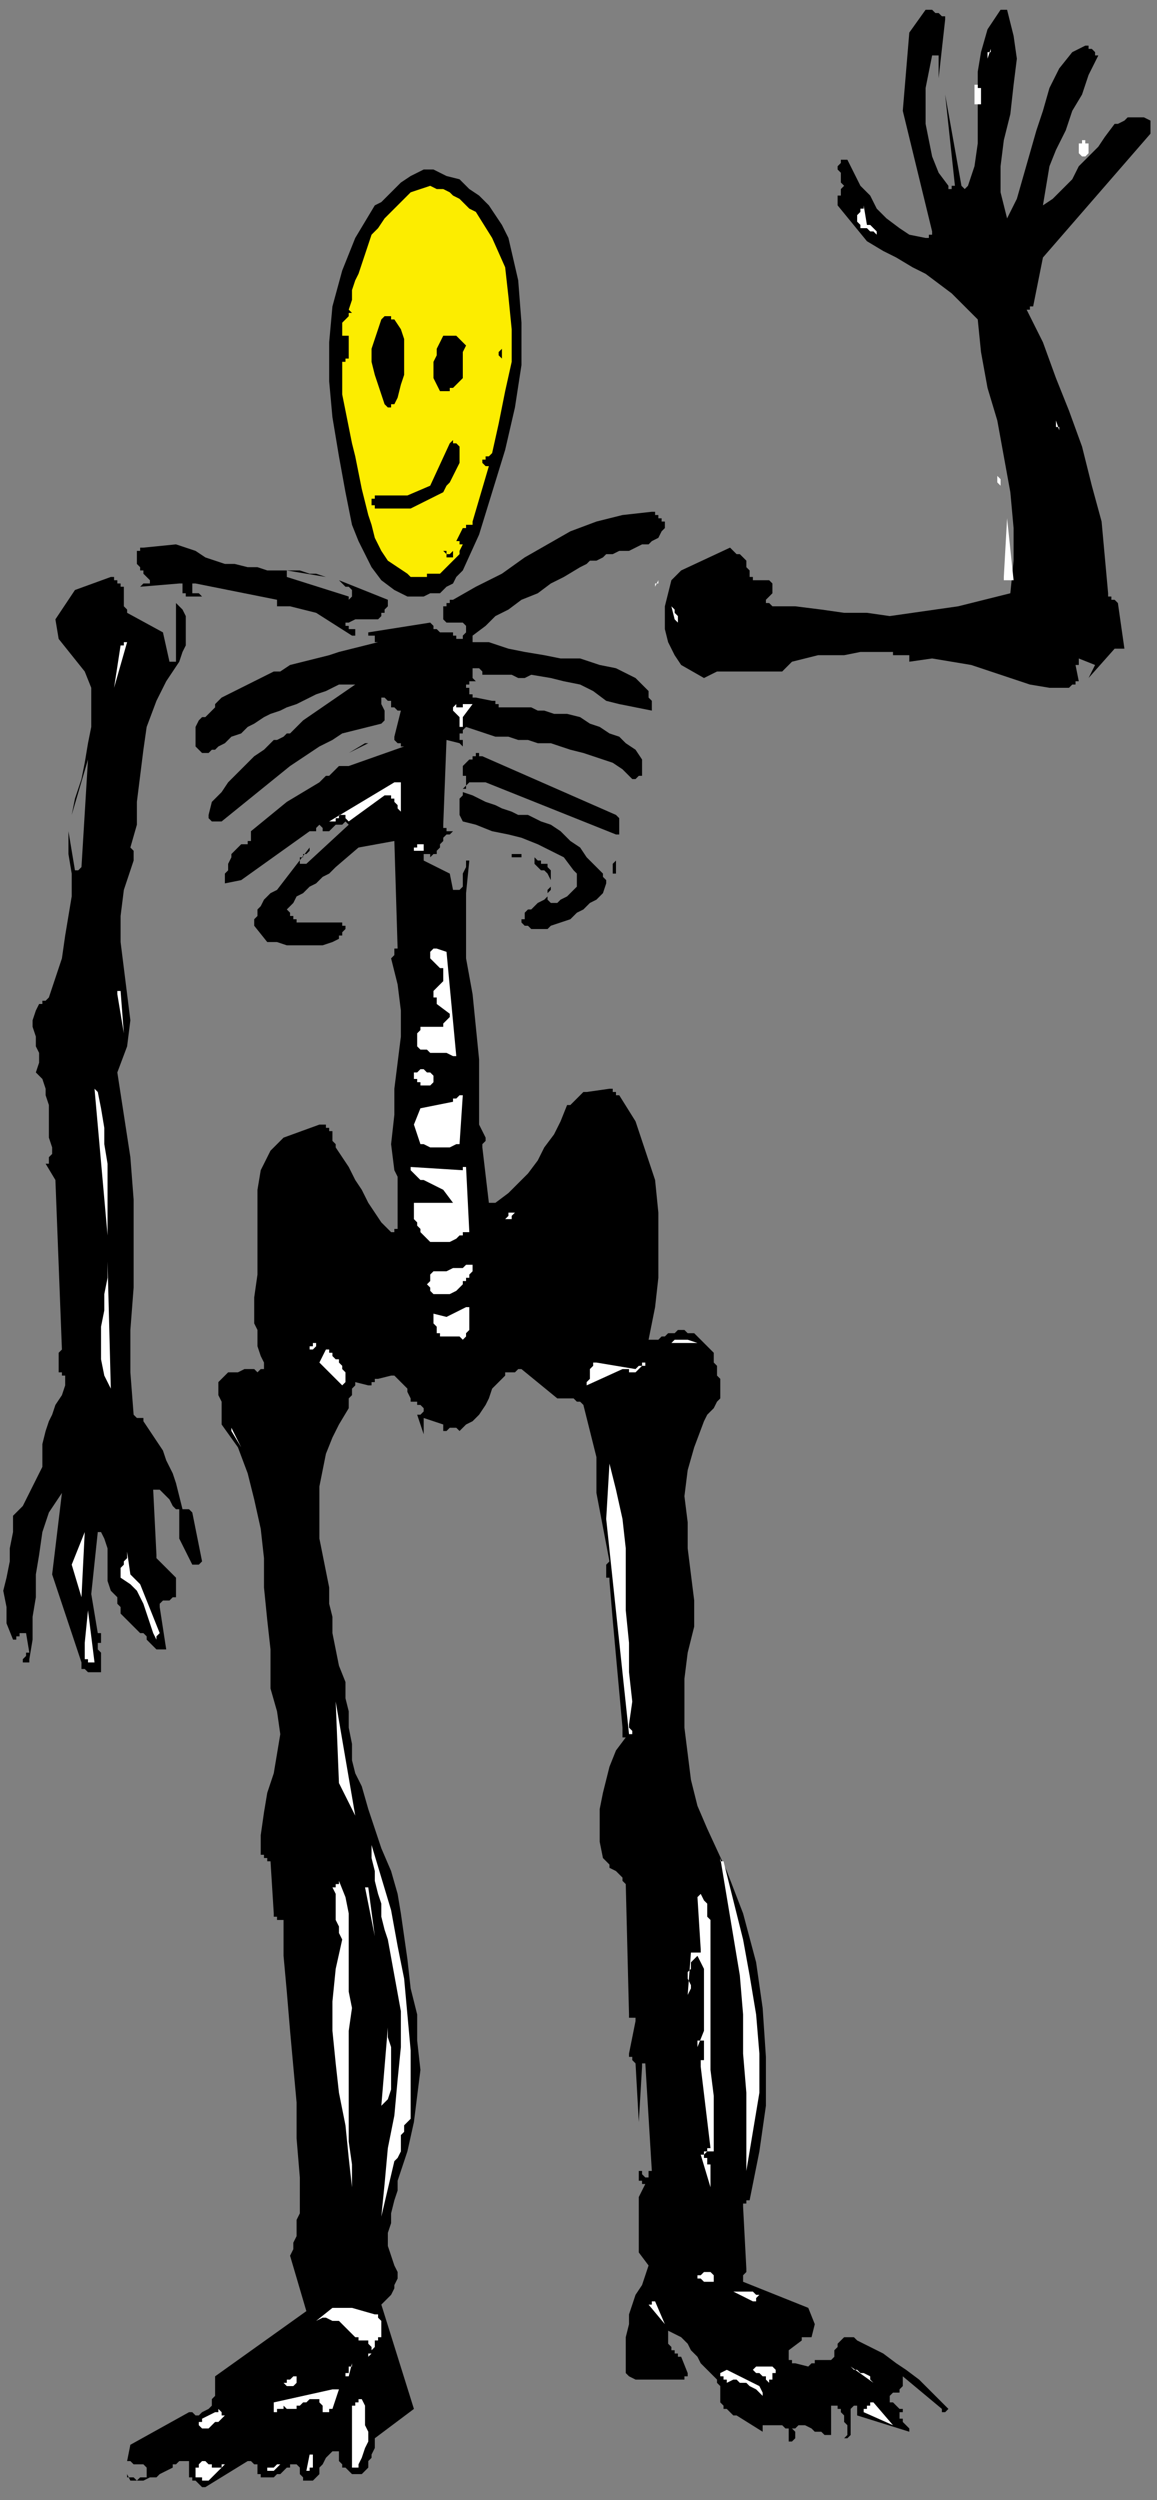 <?xml version="1.0" encoding="UTF-8" standalone="no"?>
<svg
   xmlns:dc="http://purl.org/dc/elements/1.1/"
   xmlns:cc="http://creativecommons.org/ns#"
   xmlns:rdf="http://www.w3.org/1999/02/22-rdf-syntax-ns#"
   xmlns:svg="http://www.w3.org/2000/svg"
   xmlns="http://www.w3.org/2000/svg"
   xmlns:sodipodi="http://sodipodi.sourceforge.net/DTD/sodipodi-0.dtd"
   xmlns:inkscape="http://www.inkscape.org/namespaces/inkscape"
   version="1.0"
   width="93.927mm"
   height="202.935mm"
   id="svg169"
   sodipodi:docname="HALLW082.WMF">
  <rect width="100%" height="100%" fill="#808080" stroke="none"/>
  <sodipodi:namedview
     pagecolor="#ffffff"
     bordercolor="#666666"
     borderopacity="1"
     objecttolerance="10"
     gridtolerance="10"
     guidetolerance="10"
     inkscape:pageopacity="0"
     inkscape:pageshadow="2"
     inkscape:window-width="640"
     inkscape:window-height="480"
     id="namedview171" />
  <defs
     id="defs3">
    <pattern
       id="WMFhbasepattern"
       patternUnits="userSpaceOnUse"
       width="6"
       height="6"
       x="0"
       y="0" />
  </defs>
  <path
     style="fill:none;stroke:none;"
     d="  M 0,0   L 354,0   L 354,766   L 0,766   z "
     id="path5" />
  <path
     style="fill:#000000;fill-rule:evenodd;fill-opacity:1;stroke:none;"
     d="  M 308,3   L 308,3   L 308,3   L 307,3   L 307,3   L 307,3   L 307,3   L 307,3   L 307,3   L 303,9   L 301,16   L 300,22   L 300,29   L 300,36   L 300,44   L 299,51   L 297,57   L 297,57   L 296,58   L 296,58   L 296,58   L 296,58   L 296,58   L 296,58   L 295,57   L 290,29   L 293,57   L 292,57   L 292,58   L 292,58   L 292,58   L 292,58   L 292,58   L 291,58   L 291,57   L 288,53   L 286,48   L 285,43   L 284,38   L 284,33   L 284,27   L 285,22   L 286,17   L 286,17   L 286,17   L 287,17   L 287,17   L 287,17   L 287,17   L 288,17   L 288,17   L 288,24   L 290,6   L 290,5   L 289,5   L 288,4   L 288,4   L 287,4   L 286,3   L 285,3   L 284,3   L 279,10   L 277,34   L 286,71   L 286,71   L 286,72   L 285,72   L 285,72   L 285,73   L 285,73   L 284,73   L 284,73   L 279,72   L 276,70   L 272,67   L 269,64   L 267,60   L 264,57   L 262,53   L 260,49   L 259,49   L 259,49   L 259,49   L 259,49   L 259,49   L 258,49   L 258,49   L 258,49   L 258,50   L 257,51   L 257,52   L 258,53   L 258,54   L 258,55   L 258,56   L 259,57   L 258,58   L 258,58   L 258,59   L 258,59   L 258,59   L 258,60   L 257,60   L 257,61   L 257,61   L 257,61   L 257,61   L 257,62   L 257,62   L 257,62   L 257,63   L 257,63   L 266,74   L 271,77   L 275,79   L 280,82   L 284,84   L 288,87   L 292,90   L 296,94   L 300,98   L 301,108   L 303,119   L 306,129   L 308,140   L 310,151   L 311,162   L 311,172   L 310,182   L 294,186   L 287,187   L 280,188   L 273,189   L 266,188   L 259,188   L 252,187   L 244,186   L 237,186   L 236,185   L 235,185   L 235,184   L 236,183   L 236,183   L 237,182   L 237,181   L 237,180   L 237,180   L 237,179   L 237,179   L 237,179   L 236,178   L 236,178   L 236,178   L 235,178   L 235,178   L 234,178   L 234,178   L 234,178   L 233,178   L 233,178   L 232,178   L 232,178   L 231,178   L 231,177   L 230,177   L 230,176   L 230,175   L 229,174   L 229,173   L 229,172   L 228,171   L 228,171   L 227,170   L 227,170   L 226,170   L 225,169   L 225,169   L 224,168   L 209,175   L 206,178   L 205,182   L 204,186   L 204,189   L 204,193   L 205,197   L 207,201   L 209,204   L 216,208   L 220,206   L 221,206   L 221,206   L 221,206   L 222,206   L 222,206   L 223,206   L 223,206   L 224,206   L 240,206   L 243,203   L 247,202   L 251,201   L 255,201   L 259,201   L 264,200   L 268,200   L 272,200   L 273,200   L 274,200   L 274,201   L 275,201   L 276,201   L 276,201   L 277,201   L 277,201   L 278,201   L 278,201   L 279,201   L 279,201   L 279,202   L 279,202   L 279,202   L 279,203   L 286,202   L 292,203   L 298,204   L 304,206   L 310,208   L 316,210   L 322,211   L 328,211   L 329,210   L 329,210   L 329,210   L 330,210   L 330,209   L 331,209   L 331,209   L 331,209   L 330,204   L 330,204   L 330,204   L 331,204   L 331,203   L 331,203   L 331,203   L 331,203   L 331,202   L 336,204   L 334,208   L 342,199   L 342,199   L 343,199   L 343,199   L 343,199   L 344,199   L 344,199   L 345,199   L 345,199   L 343,185   L 343,185   L 342,184   L 342,184   L 342,184   L 341,184   L 341,183   L 340,183   L 340,182   L 339,171   L 338,160   L 335,149   L 332,137   L 328,126   L 324,116   L 320,105   L 315,95   L 315,95   L 315,95   L 315,95   L 316,95   L 316,94   L 316,94   L 317,94   L 317,94   L 320,79   L 353,41   L 353,37   L 351,36   L 350,36   L 349,36   L 347,36   L 346,36   L 345,37   L 343,38   L 342,38   L 339,42   L 337,45   L 334,48   L 331,51   L 329,55   L 326,58   L 323,61   L 320,63   L 321,57   L 322,51   L 324,46   L 327,40   L 329,34   L 332,29   L 334,23   L 337,17   L 336,17   L 336,16   L 336,16   L 335,15   L 335,15   L 334,15   L 334,14   L 333,14   L 329,16   L 325,21   L 322,27   L 320,34   L 318,40   L 316,47   L 314,54   L 312,61   L 309,67   L 307,59   L 307,51   L 308,43   L 310,35   L 311,26   L 312,18   L 311,11   L 309,3   L 308,3   L 308,3   L 308,3   L 308,3  z "
     id="path7" />
  <path
     style="fill:#ffffff;fill-rule:evenodd;fill-opacity:1;stroke:none;"
     d="  M 304,15   L 304,15   L 304,16   L 304,16   L 303,16   L 303,17   L 303,17   L 303,18   L 303,18   L 304,15  z "
     id="path9" />
  <path
     style="fill:#ffffff;fill-rule:evenodd;fill-opacity:1;stroke:none;"
     d="  M 300,26   L 299,26   L 299,27   L 299,27   L 299,27   L 299,31   L 299,32   L 299,32   L 299,32   L 300,32   L 300,32   L 300,32   L 300,32   L 301,32   L 301,27   L 301,27   L 301,27   L 300,27   L 300,27   L 300,26   L 300,26   L 300,26   L 300,26  z "
     id="path11" />
  <path
     style="fill:#ffffff;fill-rule:evenodd;fill-opacity:1;stroke:none;"
     d="  M 332,43   L 332,44   L 332,44   L 331,44   L 331,44   L 331,45   L 331,45   L 331,45   L 331,46   L 331,46   L 331,46   L 331,47   L 331,47   L 331,47   L 331,47   L 332,48   L 332,48   L 332,48   L 333,48   L 333,48   L 333,48   L 334,47   L 334,47   L 334,46   L 334,46   L 334,46   L 334,45   L 334,45   L 334,44   L 334,44   L 333,44   L 333,43   L 333,43   L 333,43   L 333,43   L 333,43   L 332,43   L 332,43   L 332,43   L 332,43   L 332,43  z "
     id="path13" />
  <path
     style="fill:#000000;fill-rule:evenodd;fill-opacity:1;stroke:none;"
     d="  M 133,52   L 130,52   L 128,53   L 126,54   L 123,56   L 121,58   L 119,60   L 117,62   L 115,63   L 109,73   L 105,83   L 102,94   L 101,105   L 101,117   L 102,128   L 104,140   L 106,151   L 107,156   L 108,161   L 110,166   L 112,170   L 114,174   L 117,178   L 121,181   L 125,183   L 127,183   L 130,183   L 132,182   L 135,182   L 137,180   L 139,179   L 140,177   L 142,175   L 147,164   L 151,151   L 155,138   L 158,125   L 160,112   L 160,99   L 159,86   L 156,73   L 154,69   L 152,66   L 150,63   L 147,60   L 144,58   L 141,55   L 137,54   L 133,52  z "
     id="path15" />
  <path
     style="fill:#fced00;fill-rule:evenodd;fill-opacity:1;stroke:none;"
     d="  M 132,57   L 129,58   L 126,59   L 124,61   L 122,63   L 120,65   L 118,67   L 116,70   L 114,72   L 113,75   L 112,78   L 111,81   L 110,84   L 109,86   L 108,89   L 108,92   L 107,95   L 107,95   L 108,96   L 107,96   L 107,97   L 106,98   L 106,98   L 105,99   L 105,100   L 105,107   L 105,107   L 105,107   L 105,106   L 105,106   L 105,106   L 105,105   L 105,105   L 105,104   L 105,104   L 105,103   L 105,103   L 105,103   L 105,103   L 106,103   L 106,103   L 107,103   L 107,109   L 107,109   L 107,110   L 106,110   L 106,110   L 106,111   L 105,111   L 105,112   L 105,112   L 105,117   L 105,121   L 106,126   L 107,131   L 108,136   L 109,140   L 110,145   L 111,150   L 112,154   L 113,158   L 114,161   L 115,165   L 117,169   L 119,172   L 122,174   L 125,176   L 126,177   L 127,177   L 127,177   L 128,177   L 128,177   L 129,177   L 129,177   L 130,177   L 130,177   L 130,177   L 130,177   L 131,177   L 131,176   L 131,176   L 131,176   L 132,176   L 132,176   L 133,176   L 133,176   L 133,176   L 134,176   L 134,176   L 135,176   L 135,176   L 136,175   L 137,174   L 138,173   L 139,172   L 140,171   L 141,170   L 141,169   L 142,167   L 142,167   L 141,167   L 141,167   L 141,167   L 141,167   L 141,167   L 141,166   L 140,166   L 142,162   L 143,162   L 143,162   L 143,161   L 144,161   L 144,161   L 144,161   L 145,161   L 145,160   L 150,143   L 150,143   L 150,143   L 150,143   L 149,143   L 149,143   L 149,143   L 149,143   L 149,143   L 148,142   L 148,142   L 148,141   L 149,141   L 149,140   L 150,140   L 150,140   L 151,139   L 153,130   L 155,120   L 157,111   L 157,101   L 156,91   L 155,82   L 151,73   L 146,65   L 144,64   L 143,63   L 141,61   L 139,60   L 138,59   L 136,58   L 134,58   L 132,57  z "
     id="path17" />
  <path
     style="fill:#ffffff;fill-rule:evenodd;fill-opacity:1;stroke:none;"
     d="  M 264,64   L 264,65   L 264,65   L 264,65   L 263,66   L 263,66   L 263,66   L 263,67   L 263,67   L 263,68   L 264,69   L 264,70   L 265,70   L 266,70   L 267,71   L 268,71   L 269,72   L 269,71   L 269,71   L 268,70   L 268,70   L 268,70   L 267,69   L 267,69   L 266,69   L 265,63   L 265,64   L 264,64   L 264,64   L 264,64  z "
     id="path19" />
  <path
     style="fill:#000000;fill-rule:evenodd;fill-opacity:1;stroke:none;"
     d="  M 119,97   L 119,97   L 119,97   L 119,97   L 118,97   L 118,97   L 118,97   L 117,98   L 117,98   L 116,101   L 115,104   L 114,107   L 114,111   L 115,115   L 116,118   L 117,121   L 118,124   L 118,124   L 119,125   L 119,125   L 119,125   L 120,125   L 120,125   L 120,124   L 121,124   L 122,122   L 123,118   L 124,115   L 124,111   L 124,108   L 124,104   L 123,101   L 121,98   L 121,98   L 120,98   L 120,98   L 120,97   L 120,97   L 119,97  z "
     id="path21" />
  <path
     style="fill:#ffffff;fill-rule:evenodd;fill-opacity:1;stroke:none;"
     d="  M 309,104   L 323,165   L 309,104  z "
     id="path23" />
  <path
     style="fill:#000000;fill-rule:evenodd;fill-opacity:1;stroke:none;"
     d="  M 139,103   L 139,103   L 138,103   L 138,103   L 138,103   L 138,103   L 137,103   L 137,103   L 136,103   L 135,105   L 134,107   L 134,109   L 133,111   L 133,114   L 133,116   L 134,118   L 135,120   L 136,120   L 136,120   L 137,120   L 137,120   L 137,120   L 138,120   L 138,119   L 139,119   L 140,118   L 141,117   L 142,116   L 142,114   L 142,112   L 142,110   L 142,108   L 143,106   L 140,103   L 139,103   L 139,103   L 139,103   L 139,103  z "
     id="path25" />
  <path
     style="fill:#000000;fill-rule:evenodd;fill-opacity:1;stroke:none;"
     d="  M 154,107   L 153,108   L 153,108   L 153,109   L 153,109   L 153,109   L 154,110   L 154,110   L 154,111   L 154,107  z "
     id="path27" />
  <path
     style="fill:#ffffff;fill-rule:evenodd;fill-opacity:1;stroke:none;"
     d="  M 324,129   L 324,130   L 324,130   L 324,130   L 324,131   L 325,131   L 325,131   L 325,132   L 325,132   L 324,129  z "
     id="path29" />
  <path
     style="fill:#000000;fill-rule:evenodd;fill-opacity:1;stroke:none;"
     d="  M 138,136   L 132,149   L 125,152   L 116,152   L 116,152   L 116,152   L 115,152   L 115,152   L 115,153   L 115,153   L 115,153   L 114,153   L 114,154   L 114,154   L 114,154   L 114,154   L 114,155   L 115,155   L 115,155   L 115,156   L 117,156   L 119,156   L 121,156   L 123,156   L 126,156   L 128,155   L 130,154   L 132,153   L 134,152   L 136,151   L 137,149   L 138,148   L 139,146   L 140,144   L 141,142   L 141,140   L 141,139   L 141,139   L 141,138   L 141,138   L 141,138   L 141,138   L 141,137   L 141,137   L 141,137   L 141,137   L 140,136   L 140,136   L 139,136   L 139,135   L 138,136   L 138,136  z "
     id="path31" />
  <path
     style="fill:#ffffff;fill-rule:evenodd;fill-opacity:1;stroke:none;"
     d="  M 306,144   L 306,148   L 307,149   L 307,149   L 307,148   L 307,147   L 306,146   L 306,145   L 306,144   L 306,144  z "
     id="path33" />
  <path
     style="fill:#000000;fill-rule:evenodd;fill-opacity:1;stroke:none;"
     d="  M 200,157   L 191,158   L 183,160   L 175,163   L 168,167   L 161,171   L 154,176   L 146,180   L 139,184   L 138,184   L 138,185   L 137,185   L 137,185   L 137,186   L 136,186   L 136,187   L 136,188   L 136,188   L 136,188   L 136,189   L 136,189   L 136,189   L 136,189   L 136,190   L 136,190   L 137,191   L 137,191   L 138,191   L 139,191   L 140,191   L 140,191   L 141,191   L 142,191   L 143,192   L 143,192   L 143,193   L 143,194   L 143,194   L 142,195   L 142,196   L 141,196   L 141,196   L 140,196   L 140,196   L 140,195   L 140,195   L 139,195   L 139,194   L 139,194   L 138,194   L 138,194   L 138,194   L 137,194   L 137,194   L 136,194   L 136,194   L 135,194   L 135,194   L 134,193   L 134,193   L 133,193   L 133,192   L 133,192   L 132,191   L 132,191   L 113,194   L 113,194   L 113,194   L 113,195   L 113,195   L 113,195   L 114,195   L 114,195   L 115,195   L 115,195   L 115,195   L 115,195   L 115,196   L 115,196   L 115,196   L 115,197   L 116,197   L 112,198   L 108,199   L 104,200   L 101,201   L 97,202   L 93,203   L 89,204   L 86,206   L 84,206   L 82,207   L 80,208   L 78,209   L 76,210   L 74,211   L 72,212   L 70,213   L 68,214   L 67,215   L 66,216   L 66,217   L 65,218   L 64,219   L 63,220   L 62,220   L 61,221   L 60,223   L 60,224   L 60,226   L 60,227   L 60,229   L 61,230   L 62,231   L 63,231   L 64,231   L 65,230   L 66,230   L 67,229   L 69,228   L 70,227   L 71,226   L 74,225   L 76,223   L 78,222   L 81,220   L 83,219   L 86,218   L 88,217   L 91,216   L 93,215   L 95,214   L 97,213   L 100,212   L 102,211   L 104,210   L 106,210   L 109,210   L 93,221   L 92,222   L 91,223   L 90,224   L 89,225   L 88,225   L 87,226   L 85,227   L 84,227   L 81,230   L 78,232   L 75,235   L 73,237   L 70,240   L 68,243   L 65,246   L 64,250   L 64,250   L 64,251   L 64,251   L 65,252   L 65,252   L 66,252   L 67,252   L 68,252   L 89,235   L 92,233   L 95,231   L 98,229   L 102,227   L 105,225   L 109,224   L 113,223   L 117,222   L 118,221   L 118,221   L 118,220   L 118,219   L 118,218   L 117,216   L 117,215   L 117,214   L 118,214   L 119,215   L 120,215   L 120,216   L 120,217   L 121,217   L 122,218   L 123,218   L 121,226   L 121,226   L 121,227   L 121,227   L 121,227   L 122,228   L 123,228   L 123,229   L 124,229   L 107,235   L 107,235   L 106,235   L 106,235   L 106,235   L 106,235   L 106,235   L 105,235   L 105,235   L 104,235   L 103,236   L 103,236   L 102,237   L 101,238   L 100,238   L 99,239   L 98,240   L 88,246   L 77,255   L 77,256   L 77,256   L 77,257   L 77,257   L 77,258   L 76,258   L 76,258   L 76,259   L 75,259   L 75,259   L 75,259   L 74,259   L 74,259   L 74,259   L 73,260   L 73,260   L 72,261   L 71,262   L 71,263   L 70,265   L 70,267   L 69,268   L 69,270   L 69,271   L 74,270   L 95,255   L 96,255   L 96,255   L 97,255   L 97,256   L 97,256   L 98,257   L 98,257   L 97,258   L 98,257   L 98,257   L 97,256   L 97,256   L 97,255   L 97,255   L 97,254   L 97,254   L 98,253   L 98,253   L 99,254   L 99,254   L 99,254   L 99,254   L 99,255   L 100,255   L 100,255   L 101,255   L 102,254   L 102,254   L 103,253   L 104,253   L 105,253   L 106,252   L 106,252   L 106,252   L 106,252   L 106,252   L 107,253   L 107,253   L 107,253   L 107,253   L 94,265   L 94,265   L 93,265   L 93,265   L 93,265   L 92,265   L 92,265   L 92,265   L 92,264   L 92,264   L 92,263   L 93,263   L 93,262   L 94,262   L 94,262   L 95,261   L 95,260   L 85,273   L 83,274   L 82,275   L 81,276   L 80,278   L 79,279   L 79,281   L 78,282   L 78,284   L 82,289   L 85,289   L 88,290   L 91,290   L 93,290   L 96,290   L 99,290   L 102,289   L 104,288   L 104,287   L 104,287   L 105,287   L 105,286   L 105,286   L 105,286   L 105,286   L 106,285   L 106,285   L 106,285   L 106,285   L 106,284   L 105,284   L 105,284   L 105,283   L 105,283   L 93,283   L 92,283   L 91,283   L 91,282   L 90,282   L 90,281   L 89,281   L 89,280   L 88,279   L 90,277   L 91,275   L 93,274   L 95,272   L 97,271   L 99,269   L 101,268   L 103,266   L 110,260   L 121,258   L 122,291   L 121,291   L 121,292   L 121,292   L 121,292   L 121,293   L 121,293   L 120,294   L 120,294   L 122,302   L 123,310   L 123,318   L 122,326   L 121,334   L 121,342   L 120,351   L 121,359   L 122,361   L 122,364   L 122,366   L 122,368   L 122,370   L 122,373   L 122,375   L 122,377   L 122,377   L 121,377   L 121,378   L 121,378   L 121,378   L 121,378   L 121,378   L 120,378   L 117,375   L 115,372   L 113,369   L 111,365   L 109,362   L 107,358   L 105,355   L 103,352   L 103,351   L 102,350   L 102,349   L 102,348   L 102,348   L 102,347   L 101,347   L 101,346   L 101,346   L 100,346   L 100,346   L 100,346   L 100,345   L 99,345   L 99,345   L 98,345   L 87,349   L 83,353   L 80,359   L 79,365   L 79,371   L 79,378   L 79,385   L 79,391   L 78,398   L 78,401   L 78,403   L 78,406   L 79,408   L 79,411   L 79,413   L 80,416   L 81,418   L 81,419   L 81,419   L 81,420   L 80,420   L 80,420   L 80,420   L 79,421   L 79,421   L 78,420   L 76,420   L 75,420   L 73,421   L 71,421   L 70,421   L 69,422   L 68,423   L 67,424   L 67,426   L 67,428   L 68,430   L 68,431   L 68,433   L 68,435   L 68,437   L 73,444   L 76,452   L 78,460   L 80,469   L 81,478   L 81,487   L 82,497   L 83,506   L 83,507   L 83,509   L 83,511   L 83,512   L 83,514   L 83,515   L 83,517   L 83,518   L 85,525   L 86,532   L 85,538   L 84,544   L 82,550   L 81,556   L 80,563   L 80,569   L 80,569   L 80,569   L 81,569   L 81,570   L 81,570   L 82,570   L 82,571   L 83,571   L 84,587   L 84,587   L 84,588   L 85,588   L 85,588   L 85,589   L 86,589   L 86,589   L 87,589   L 87,600   L 88,611   L 89,623   L 90,634   L 91,645   L 91,656   L 92,668   L 92,679   L 91,681   L 91,683   L 91,684   L 91,686   L 90,688   L 90,689   L 90,690   L 89,692   L 94,709   L 66,729   L 66,731   L 66,733   L 66,735   L 65,736   L 65,738   L 64,739   L 62,740   L 61,741   L 60,741   L 60,741   L 60,741   L 59,740   L 59,740   L 59,740   L 58,740   L 58,740   L 40,750   L 39,755   L 40,755   L 40,755   L 41,756   L 42,756   L 43,756   L 43,756   L 44,756   L 45,757   L 45,757   L 45,757   L 45,758   L 45,758   L 45,758   L 45,759   L 45,759   L 45,759   L 45,760   L 44,760   L 44,760   L 44,760   L 43,760   L 43,760   L 43,760   L 42,761   L 42,761   L 41,760   L 41,760   L 41,760   L 40,760   L 40,760   L 39,760   L 39,759   L 40,761   L 42,761   L 44,761   L 46,760   L 48,760   L 49,759   L 51,758   L 53,757   L 53,756   L 54,756   L 54,756   L 55,755   L 55,755   L 56,755   L 56,755   L 56,755   L 57,755   L 58,755   L 58,756   L 58,756   L 58,757   L 58,758   L 58,759   L 58,759   L 58,760   L 59,760   L 59,761   L 60,761   L 61,762   L 61,762   L 62,763   L 63,763   L 76,755   L 76,755   L 76,755   L 77,755   L 77,755   L 77,755   L 77,755   L 78,756   L 78,756   L 78,756   L 79,756   L 79,757   L 79,757   L 79,758   L 79,758   L 79,759   L 80,759   L 80,760   L 81,760   L 82,760   L 83,760   L 84,760   L 85,759   L 86,759   L 87,758   L 88,757   L 88,757   L 89,757   L 89,756   L 89,756   L 90,756   L 90,756   L 91,756   L 91,756   L 92,757   L 92,758   L 92,758   L 92,759   L 93,760   L 93,761   L 94,761   L 96,761   L 97,760   L 98,759   L 98,757   L 99,756   L 100,754   L 101,753   L 102,752   L 103,752   L 104,752   L 104,753   L 104,754   L 104,755   L 105,756   L 105,757   L 106,757   L 106,757   L 106,757   L 107,758   L 107,758   L 107,758   L 108,759   L 108,759   L 109,759   L 109,759   L 109,759   L 110,759   L 110,759   L 110,759   L 111,759   L 111,759   L 111,759   L 112,758   L 113,757   L 113,755   L 114,754   L 114,753   L 115,751   L 115,749   L 115,748   L 127,739   L 117,707   L 118,706   L 119,705   L 120,704   L 121,702   L 121,701   L 122,699   L 122,697   L 121,695   L 120,692   L 119,689   L 119,685   L 120,682   L 120,679   L 121,675   L 122,672   L 122,669   L 125,660   L 127,651   L 128,643   L 129,635   L 128,626   L 128,618   L 126,610   L 125,601   L 124,594   L 123,587   L 122,581   L 120,574   L 117,567   L 115,561   L 113,555   L 111,548   L 109,544   L 108,540   L 108,535   L 107,530   L 107,525   L 106,521   L 106,516   L 104,511   L 103,506   L 102,501   L 102,496   L 101,492   L 101,487   L 100,482   L 99,477   L 98,472   L 98,467   L 98,462   L 98,456   L 99,451   L 100,446   L 102,441   L 104,437   L 107,432   L 107,431   L 107,430   L 107,429   L 108,428   L 108,427   L 108,426   L 109,425   L 109,424   L 113,425   L 113,425   L 114,425   L 114,424   L 114,424   L 115,424   L 115,424   L 115,423   L 116,423   L 120,422   L 121,422   L 122,423   L 123,424   L 124,425   L 125,426   L 125,427   L 126,429   L 126,430   L 126,430   L 127,430   L 127,430   L 128,430   L 128,431   L 128,431   L 129,431   L 129,431   L 129,431   L 130,432   L 130,432   L 130,433   L 130,433   L 129,434   L 129,434   L 128,434   L 130,440   L 130,435   L 136,437   L 136,438   L 136,438   L 136,439   L 136,439   L 137,439   L 137,439   L 138,438   L 138,438   L 139,438   L 139,438   L 139,438   L 140,438   L 140,438   L 140,438   L 140,438   L 141,439   L 143,437   L 145,436   L 147,434   L 149,431   L 150,429   L 151,426   L 153,424   L 155,422   L 155,421   L 156,421   L 156,421   L 157,421   L 158,421   L 159,420   L 159,420   L 160,420   L 171,429   L 172,429   L 173,429   L 174,429   L 175,429   L 176,429   L 177,430   L 178,430   L 179,431   L 183,447   L 183,458   L 187,479   L 186,480   L 186,481   L 186,481   L 186,482   L 186,483   L 186,484   L 187,484   L 187,485   L 188,497   L 191,530   L 191,531   L 191,531   L 191,531   L 191,532   L 191,532   L 191,533   L 191,533   L 192,533   L 189,537   L 187,542   L 186,546   L 185,550   L 184,555   L 184,560   L 184,565   L 185,570   L 186,571   L 187,572   L 187,573   L 189,574   L 190,575   L 191,576   L 191,577   L 192,578   L 193,618   L 193,619   L 194,619   L 194,619   L 194,619   L 194,619   L 195,619   L 195,619   L 195,620   L 193,630   L 193,630   L 193,631   L 194,631   L 194,632   L 194,632   L 194,632   L 195,633   L 195,633   L 196,651   L 197,634   L 197,634   L 197,634   L 197,633   L 197,633   L 197,633   L 198,633   L 198,633   L 198,633   L 200,666   L 200,666   L 199,666   L 199,667   L 199,667   L 199,667   L 199,668   L 198,668   L 197,667   L 197,667   L 197,667   L 197,667   L 197,666   L 196,666   L 196,665   L 196,665   L 196,664   L 196,665   L 196,665   L 196,666   L 196,666   L 196,667   L 196,667   L 196,668   L 196,669   L 196,669   L 197,669   L 197,669   L 197,669   L 197,670   L 198,670   L 198,670   L 198,670   L 196,674   L 196,691   L 199,695   L 197,701   L 195,704   L 194,707   L 193,710   L 193,713   L 192,717   L 192,720   L 192,724   L 192,728   L 193,729   L 195,730   L 197,730   L 200,730   L 202,730   L 204,730   L 207,730   L 209,730   L 209,730   L 210,730   L 210,730   L 210,729   L 211,729   L 211,729   L 211,728   L 211,728   L 209,723   L 209,723   L 208,723   L 208,722   L 208,722   L 207,722   L 207,722   L 207,722   L 207,721   L 206,721   L 206,720   L 205,719   L 205,719   L 205,718   L 205,717   L 205,716   L 205,715   L 207,716   L 209,717   L 211,719   L 212,721   L 214,723   L 215,725   L 217,727   L 219,729   L 219,729   L 220,730   L 220,731   L 220,731   L 221,732   L 221,732   L 221,733   L 221,733   L 221,734   L 221,734   L 221,734   L 221,735   L 221,735   L 221,736   L 221,736   L 221,737   L 221,737   L 222,738   L 222,739   L 223,739   L 224,740   L 225,741   L 225,741   L 226,741   L 234,746   L 234,746   L 234,746   L 234,745   L 234,745   L 234,745   L 234,744   L 234,744   L 234,744   L 235,744   L 236,744   L 237,744   L 238,744   L 239,744   L 240,744   L 240,744   L 241,745   L 242,745   L 242,746   L 242,746   L 242,747   L 242,747   L 242,748   L 242,749   L 242,749   L 243,749   L 243,749   L 244,748   L 244,747   L 244,747   L 244,746   L 243,745   L 244,745   L 245,744   L 246,744   L 247,744   L 249,745   L 250,746   L 252,746   L 253,747   L 255,747   L 255,739   L 255,738   L 255,738   L 256,738   L 256,738   L 257,738   L 257,738   L 257,739   L 258,739   L 258,740   L 259,741   L 259,743   L 260,744   L 260,745   L 260,746   L 260,747   L 259,748   L 260,748   L 260,748   L 260,748   L 260,748   L 260,748   L 260,748   L 261,747   L 261,747   L 261,739   L 261,739   L 261,739   L 261,739   L 262,738   L 262,738   L 262,738   L 263,738   L 263,738   L 263,739   L 263,739   L 263,739   L 263,740   L 263,740   L 263,740   L 263,741   L 263,741   L 279,746   L 279,745   L 278,744   L 278,744   L 277,743   L 277,742   L 276,742   L 276,741   L 276,740   L 277,740   L 277,740   L 277,739   L 276,739   L 276,739   L 275,738   L 274,737   L 273,737   L 273,736   L 273,736   L 273,735   L 273,735   L 274,734   L 274,734   L 275,734   L 276,734   L 276,733   L 276,733   L 277,732   L 277,732   L 277,731   L 277,730   L 277,729   L 277,729   L 289,739   L 289,740   L 289,740   L 289,740   L 289,740   L 290,740   L 290,740   L 291,739   L 291,739   L 288,736   L 285,733   L 282,730   L 278,727   L 275,725   L 271,722   L 267,720   L 263,718   L 262,717   L 261,717   L 261,717   L 260,717   L 260,717   L 259,717   L 259,717   L 258,718   L 258,718   L 257,719   L 257,719   L 257,720   L 256,721   L 256,722   L 256,723   L 255,724   L 254,724   L 254,724   L 254,724   L 253,724   L 253,724   L 252,724   L 252,724   L 251,724   L 251,724   L 251,724   L 250,724   L 250,725   L 249,725   L 249,725   L 248,726   L 248,726   L 244,725   L 243,725   L 243,724   L 242,724   L 242,723   L 242,723   L 242,722   L 242,722   L 242,721   L 246,718   L 246,717   L 246,717   L 247,717   L 247,717   L 247,717   L 248,717   L 248,717   L 249,717   L 250,713   L 248,708   L 228,700   L 228,699   L 228,699   L 228,699   L 228,698   L 228,698   L 229,697   L 229,697   L 229,696   L 228,677   L 228,677   L 228,677   L 228,676   L 228,676   L 229,676   L 229,676   L 229,675   L 230,675   L 233,660   L 235,646   L 235,631   L 234,616   L 232,602   L 228,587   L 223,574   L 217,561   L 214,554   L 212,546   L 211,538   L 210,530   L 210,522   L 210,515   L 211,507   L 213,499   L 213,491   L 212,483   L 211,475   L 211,467   L 210,459   L 211,451   L 213,444   L 216,436   L 217,434   L 218,433   L 219,432   L 220,430   L 221,429   L 221,428   L 221,426   L 221,424   L 221,423   L 220,422   L 220,421   L 220,419   L 219,418   L 219,417   L 219,416   L 219,415   L 218,414   L 217,413   L 216,412   L 215,411   L 214,410   L 213,409   L 211,409   L 210,408   L 208,408   L 207,409   L 205,409   L 204,410   L 203,410   L 202,411   L 201,411   L 199,411   L 201,401   L 202,392   L 202,382   L 202,372   L 201,362   L 198,353   L 195,344   L 190,336   L 190,336   L 189,336   L 189,335   L 189,335   L 188,335   L 188,334   L 187,334   L 187,334   L 180,335   L 179,335   L 178,336   L 178,336   L 177,337   L 176,338   L 176,338   L 175,339   L 174,339   L 172,344   L 170,348   L 167,352   L 165,356   L 162,360   L 159,363   L 156,366   L 152,369   L 152,369   L 152,369   L 152,369   L 151,369   L 151,369   L 151,369   L 151,369   L 150,369   L 148,352   L 148,352   L 148,351   L 148,351   L 148,351   L 149,350   L 149,350   L 149,349   L 149,349   L 147,345   L 147,335   L 147,325   L 146,315   L 145,305   L 143,294   L 143,284   L 143,274   L 144,264   L 143,264   L 143,265   L 143,266   L 142,268   L 142,269   L 142,270   L 142,272   L 141,273   L 141,273   L 141,273   L 140,273   L 140,273   L 140,273   L 140,273   L 139,273   L 139,273   L 138,268   L 130,264   L 130,264   L 130,264   L 130,264   L 130,264   L 130,264   L 130,263   L 130,263   L 130,262   L 130,262   L 130,262   L 131,262   L 131,262   L 131,262   L 132,262   L 132,262   L 132,263   L 133,262   L 134,262   L 134,261   L 135,260   L 135,259   L 136,258   L 136,257   L 136,257   L 137,256   L 137,256   L 137,256   L 137,256   L 138,256   L 138,256   L 138,256   L 139,255   L 138,255   L 138,255   L 137,255   L 137,255   L 137,254   L 136,254   L 136,254   L 136,253   L 137,227   L 141,228   L 142,229   L 142,229   L 142,228   L 142,228   L 142,228   L 142,227   L 142,227   L 141,227   L 141,226   L 141,226   L 141,225   L 142,225   L 142,224   L 142,224   L 143,223   L 143,223   L 146,224   L 149,225   L 152,226   L 156,226   L 159,227   L 162,227   L 165,228   L 169,228   L 172,229   L 175,230   L 179,231   L 182,232   L 185,233   L 188,234   L 191,236   L 194,239   L 194,239   L 194,239   L 195,239   L 195,239   L 195,239   L 196,238   L 196,238   L 196,238   L 197,238   L 197,237   L 197,237   L 197,236   L 197,235   L 197,234   L 197,233   L 197,233   L 195,230   L 192,228   L 190,226   L 187,225   L 184,223   L 181,222   L 178,220   L 174,219   L 172,219   L 170,219   L 167,218   L 165,218   L 163,217   L 160,217   L 158,217   L 156,217   L 155,217   L 155,217   L 154,217   L 153,217   L 153,216   L 152,216   L 152,215   L 151,215   L 146,214   L 145,214   L 145,214   L 145,213   L 144,213   L 144,212   L 144,212   L 144,211   L 143,211   L 143,210   L 144,210   L 144,210   L 144,209   L 144,209   L 145,209   L 145,209   L 146,209   L 145,208   L 145,208   L 145,208   L 145,207   L 145,207   L 145,206   L 145,206   L 145,205   L 145,205   L 146,205   L 147,205   L 147,205   L 148,206   L 148,206   L 148,207   L 149,207   L 150,207   L 152,207   L 154,207   L 156,207   L 157,207   L 159,208   L 161,208   L 163,207   L 169,208   L 173,209   L 178,210   L 182,212   L 186,215   L 190,216   L 195,217   L 200,218   L 200,216   L 200,215   L 199,214   L 199,212   L 198,211   L 197,210   L 196,209   L 195,208   L 189,205   L 184,204   L 178,202   L 172,202   L 167,201   L 161,200   L 156,199   L 150,197   L 146,197   L 145,197   L 145,197   L 145,196   L 145,196   L 145,196   L 145,196   L 145,195   L 145,195   L 149,192   L 152,189   L 156,187   L 160,184   L 165,182   L 169,179   L 173,177   L 178,174   L 180,173   L 181,172   L 183,172   L 185,171   L 186,170   L 188,170   L 190,169   L 192,169   L 193,169   L 195,168   L 197,167   L 199,167   L 200,166   L 202,165   L 203,163   L 204,162   L 204,161   L 204,160   L 203,160   L 203,159   L 202,159   L 202,158   L 201,158   L 201,157   L 200,157   L 200,157   L 200,157   L 200,157  z "
     id="path35" />
  <path
     style="fill:#ffffff;fill-rule:evenodd;fill-opacity:1;stroke:none;"
     d="  M 309,159   L 308,177   L 308,177   L 308,177   L 308,178   L 309,178   L 309,178   L 310,178   L 310,178   L 311,178   L 309,159  z "
     id="path37" />
  <path
     style="fill:#000000;fill-rule:evenodd;fill-opacity:1;stroke:none;"
     d="  M 54,167   L 44,168   L 43,168   L 43,169   L 42,169   L 42,170   L 42,171   L 42,171   L 42,172   L 42,173   L 42,173   L 43,174   L 43,175   L 44,175   L 44,176   L 45,177   L 46,178   L 46,178   L 46,179   L 46,179   L 45,179   L 45,179   L 44,179   L 44,179   L 43,180   L 43,180   L 55,179   L 55,179   L 56,179   L 56,180   L 56,180   L 56,181   L 56,181   L 56,182   L 56,182   L 57,182   L 57,183   L 58,183   L 59,183   L 59,183   L 60,183   L 61,183   L 62,183   L 61,182   L 61,182   L 61,182   L 60,182   L 60,182   L 59,182   L 59,181   L 59,181   L 59,180   L 59,180   L 59,180   L 59,180   L 59,179   L 59,179   L 59,179   L 60,179   L 85,184   L 85,184   L 85,185   L 85,185   L 85,185   L 85,185   L 85,186   L 85,186   L 86,186   L 86,186   L 86,186   L 87,186   L 87,186   L 88,186   L 88,186   L 89,186   L 89,186   L 97,188   L 108,195   L 108,195   L 109,195   L 109,195   L 109,194   L 109,194   L 109,194   L 109,193   L 109,193   L 108,193   L 108,193   L 108,193   L 107,193   L 107,192   L 107,192   L 106,192   L 106,191   L 107,191   L 109,190   L 110,190   L 111,190   L 113,190   L 114,190   L 116,190   L 117,189   L 117,189   L 117,188   L 118,188   L 118,187   L 118,187   L 119,186   L 119,185   L 119,184   L 104,178   L 105,179   L 105,179   L 106,180   L 107,180   L 107,180   L 108,181   L 108,181   L 108,182   L 108,182   L 108,183   L 108,183   L 108,183   L 107,184   L 107,184   L 107,184   L 107,183   L 88,177   L 88,177   L 88,176   L 88,176   L 88,176   L 88,176   L 88,175   L 100,177   L 97,176   L 95,176   L 92,175   L 90,175   L 87,175   L 84,175   L 82,175   L 79,174   L 76,174   L 72,173   L 69,173   L 66,172   L 63,171   L 60,169   L 57,168   L 54,167  z "
     id="path39" />
  <path
     style="fill:#000000;fill-rule:evenodd;fill-opacity:1;stroke:none;"
     d="  M 136,169   L 137,170   L 137,170   L 137,170   L 137,170   L 137,171   L 137,171   L 138,171   L 138,171   L 138,171   L 139,171   L 139,170   L 139,170   L 139,170   L 139,169   L 138,170   L 138,170   L 138,170   L 137,170   L 137,170   L 137,169   L 136,169   L 136,169   L 136,169   L 136,169  z "
     id="path41" />
  <path
     style="fill:#ffffff;fill-rule:evenodd;fill-opacity:1;stroke:none;"
     d="  M 202,178   L 202,178   L 202,178   L 202,178   L 202,179   L 202,179   L 201,179   L 201,180   L 201,180   L 202,178  z "
     id="path43" />
  <path
     style="fill:#000000;fill-rule:evenodd;fill-opacity:1;stroke:none;"
     d="  M 34,177   L 23,181   L 17,190   L 18,196   L 26,206   L 28,211   L 28,217   L 28,223   L 27,228   L 26,234   L 25,239   L 23,245   L 22,250   L 27,233   L 25,266   L 25,266   L 25,266   L 24,267   L 24,267   L 24,267   L 24,267   L 23,267   L 23,267   L 21,255   L 21,262   L 22,268   L 22,275   L 21,281   L 20,287   L 19,294   L 17,300   L 15,306   L 15,306   L 15,306   L 14,307   L 14,307   L 14,307   L 13,307   L 13,308   L 12,308   L 11,310   L 10,313   L 10,315   L 11,318   L 11,321   L 12,323   L 12,326   L 11,329   L 13,331   L 14,334   L 14,336   L 15,339   L 15,343   L 15,346   L 15,349   L 16,352   L 16,353   L 16,353   L 16,354   L 15,355   L 15,356   L 15,356   L 15,357   L 14,357   L 17,362   L 19,414   L 18,415   L 18,416   L 18,417   L 18,418   L 18,419   L 18,420   L 18,421   L 17,422   L 18,421   L 18,421   L 18,421   L 19,421   L 19,421   L 19,421   L 19,422   L 20,422   L 20,422   L 20,422   L 20,423   L 20,423   L 20,424   L 20,424   L 20,425   L 20,425   L 19,428   L 17,431   L 16,434   L 15,436   L 14,439   L 13,443   L 13,446   L 13,450   L 12,452   L 11,454   L 10,456   L 9,458   L 8,460   L 7,462   L 5,464   L 4,465   L 4,470   L 3,475   L 3,479   L 2,484   L 1,488   L 2,493   L 2,498   L 4,503   L 5,503   L 5,502   L 6,502   L 6,501   L 6,501   L 7,501   L 7,501   L 8,501   L 9,507   L 8,507   L 8,507   L 8,508   L 8,508   L 8,508   L 7,509   L 7,509   L 7,509   L 7,510   L 7,510   L 8,510   L 8,510   L 8,510   L 9,510   L 9,510   L 9,509   L 10,503   L 10,496   L 11,490   L 11,483   L 12,477   L 13,470   L 15,464   L 19,458   L 16,483   L 25,510   L 25,511   L 25,511   L 25,512   L 26,512   L 26,512   L 27,513   L 28,513   L 28,513   L 28,513   L 29,513   L 29,513   L 29,513   L 30,513   L 30,513   L 30,513   L 31,513   L 31,512   L 31,511   L 31,510   L 31,509   L 31,508   L 31,507   L 31,507   L 30,506   L 30,505   L 30,504   L 31,504   L 31,503   L 31,502   L 31,502   L 31,501   L 30,501   L 28,489   L 30,470   L 30,470   L 30,470   L 30,470   L 31,470   L 31,470   L 31,470   L 32,472   L 33,475   L 33,478   L 33,480   L 33,483   L 33,485   L 34,488   L 36,490   L 36,492   L 37,493   L 37,495   L 38,496   L 39,497   L 40,498   L 41,499   L 42,500   L 43,501   L 44,501   L 45,502   L 45,503   L 46,504   L 47,505   L 48,506   L 49,506   L 49,506   L 49,506   L 50,506   L 50,506   L 50,506   L 50,506   L 51,506   L 51,506   L 49,493   L 49,492   L 49,492   L 50,491   L 51,491   L 52,491   L 52,491   L 53,490   L 54,490   L 54,485   L 54,484   L 53,483   L 52,482   L 51,481   L 50,480   L 49,479   L 48,478   L 48,477   L 47,457   L 48,457   L 49,457   L 50,458   L 51,459   L 52,460   L 53,462   L 54,463   L 55,463   L 55,465   L 55,468   L 55,470   L 55,472   L 56,474   L 57,476   L 58,478   L 59,480   L 60,480   L 60,480   L 60,480   L 61,480   L 61,480   L 61,480   L 62,479   L 62,479   L 59,464   L 58,463   L 58,463   L 58,463   L 57,463   L 57,463   L 57,463   L 56,463   L 56,463   L 55,459   L 54,455   L 53,452   L 51,448   L 50,445   L 48,442   L 46,439   L 44,436   L 44,435   L 43,435   L 43,435   L 43,435   L 42,435   L 42,435   L 41,434   L 41,434   L 40,421   L 40,408   L 41,395   L 41,382   L 41,368   L 40,355   L 38,342   L 36,329   L 39,321   L 40,313   L 39,305   L 38,297   L 37,289   L 37,281   L 38,273   L 41,264   L 41,264   L 41,263   L 41,262   L 41,262   L 41,261   L 41,261   L 40,260   L 40,260   L 42,253   L 42,246   L 43,238   L 44,230   L 45,223   L 48,215   L 51,209   L 55,203   L 56,200   L 57,198   L 57,196   L 57,193   L 57,191   L 57,189   L 56,187   L 54,185   L 54,203   L 54,203   L 53,203   L 53,203   L 53,203   L 53,203   L 52,203   L 52,203   L 52,203   L 50,194   L 39,188   L 39,187   L 38,186   L 38,185   L 38,184   L 38,183   L 38,182   L 38,181   L 38,180   L 38,180   L 37,180   L 37,180   L 37,179   L 37,179   L 36,179   L 36,178   L 36,178   L 36,178   L 36,178   L 35,178   L 35,178   L 35,178   L 35,178   L 35,177   L 34,177  z "
     id="path45" />
  <path
     style="fill:#000000;fill-rule:evenodd;fill-opacity:1;stroke:none;"
     d="  M 69,184   L 74,185   L 69,184  z "
     id="path47" />
  <path
     style="fill:#ffffff;fill-rule:evenodd;fill-opacity:1;stroke:none;"
     d="  M 206,186   L 207,190   L 208,191   L 208,190   L 208,190   L 208,189   L 207,188   L 207,187   L 206,186   L 206,186  z "
     id="path49" />
  <path
     style="fill:#ffffff;fill-rule:evenodd;fill-opacity:1;stroke:none;"
     d="  M 38,197   L 38,197   L 38,198   L 37,198   L 37,198   L 35,211   L 39,197   L 39,197   L 39,197   L 39,197   L 38,197   L 38,197   L 38,197   L 38,197   L 38,197  z "
     id="path51" />
  <path
     style="fill:#ffffff;fill-rule:evenodd;fill-opacity:1;stroke:none;"
     d="  M 143,216   L 143,216   L 143,216   L 142,216   L 142,216   L 142,216   L 142,217   L 142,217   L 141,217   L 141,217   L 141,217   L 141,217   L 140,217   L 140,217   L 140,216   L 140,216   L 140,216   L 139,217   L 139,218   L 139,218   L 140,219   L 140,219   L 141,220   L 141,220   L 141,221   L 141,221   L 141,222   L 141,222   L 141,222   L 141,222   L 141,223   L 141,223   L 141,223   L 141,223   L 142,223   L 142,222   L 142,222   L 142,221   L 142,221   L 142,220   L 142,220   L 145,216   L 145,216   L 144,216   L 144,216   L 144,216   L 144,216   L 143,216  z "
     id="path53" />
  <path
     style="fill:#000000;fill-rule:evenodd;fill-opacity:1;stroke:none;"
     d="  M 112,228   L 107,231   L 113,228   L 113,228   L 113,228   L 113,228   L 112,228  z "
     id="path55" />
  <path
     style="fill:#000000;fill-rule:evenodd;fill-opacity:1;stroke:none;"
     d="  M 146,231   L 146,232   L 145,232   L 145,233   L 144,233   L 143,234   L 143,234   L 142,235   L 142,236   L 142,237   L 142,237   L 142,237   L 142,238   L 143,238   L 143,239   L 143,239   L 143,240   L 143,241   L 142,242   L 142,244   L 141,245   L 141,247   L 141,249   L 141,250   L 142,252   L 146,253   L 151,255   L 156,256   L 160,257   L 165,259   L 169,261   L 173,263   L 176,267   L 176,267   L 177,268   L 177,268   L 177,269   L 177,269   L 177,269   L 177,269   L 177,269   L 177,271   L 177,272   L 176,273   L 175,274   L 174,275   L 172,276   L 171,277   L 169,277   L 169,277   L 168,276   L 168,274   L 169,273   L 169,271   L 169,270   L 169,268   L 169,267   L 168,266   L 168,266   L 168,265   L 167,265   L 166,265   L 166,264   L 165,264   L 164,263   L 164,264   L 164,265   L 165,266   L 166,267   L 167,267   L 168,268   L 169,270   L 169,271   L 169,272   L 168,273   L 168,275   L 167,276   L 165,277   L 164,278   L 163,279   L 162,279   L 161,280   L 161,280   L 161,280   L 161,281   L 161,281   L 161,282   L 160,282   L 160,283   L 161,284   L 162,284   L 163,285   L 165,285   L 166,285   L 167,285   L 168,285   L 169,284   L 172,283   L 175,282   L 177,280   L 179,279   L 181,277   L 183,276   L 185,274   L 186,271   L 186,271   L 186,271   L 186,270   L 186,270   L 186,270   L 185,269   L 185,269   L 185,268   L 183,266   L 180,263   L 178,260   L 175,258   L 172,255   L 169,253   L 166,252   L 162,250   L 159,250   L 157,249   L 154,248   L 152,247   L 149,246   L 147,245   L 145,244   L 142,243   L 142,243   L 142,242   L 142,242   L 142,242   L 143,242   L 143,241   L 143,241   L 143,241   L 144,240   L 144,240   L 145,240   L 146,240   L 147,240   L 147,240   L 148,240   L 149,240   L 189,256   L 190,256   L 190,255   L 190,254   L 190,254   L 190,253   L 190,252   L 190,251   L 189,250   L 148,232   L 148,232   L 148,232   L 147,232   L 147,231   L 147,231   L 147,231   L 147,231   L 146,231  z "
     id="path57" />
  <path
     style="fill:#ffffff;fill-rule:evenodd;fill-opacity:1;stroke:none;"
     d="  M 121,240   L 101,252   L 102,252   L 102,252   L 103,252   L 103,251   L 104,251   L 104,250   L 105,250   L 106,250   L 106,250   L 106,250   L 106,251   L 106,251   L 106,251   L 106,251   L 106,251   L 107,252   L 118,244   L 119,244   L 120,244   L 120,245   L 121,245   L 121,246   L 122,247   L 122,248   L 123,249   L 123,254   L 123,240   L 123,240   L 123,240   L 123,240   L 122,240   L 122,240   L 122,240   L 122,240   L 121,240  z "
     id="path59" />
  <path
     style="fill:#ffffff;fill-rule:evenodd;fill-opacity:1;stroke:none;"
     d="  M 128,259   L 128,259   L 128,259   L 128,259   L 128,259   L 128,260   L 127,260   L 127,260   L 127,260   L 127,260   L 127,260   L 127,261   L 127,261   L 128,261   L 128,261   L 129,261   L 129,261   L 129,261   L 130,261   L 130,260   L 131,260   L 131,260   L 130,260   L 130,260   L 130,260   L 130,259   L 129,259   L 129,259   L 128,259  z "
     id="path61" />
  <path
     style="fill:#000000;fill-rule:evenodd;fill-opacity:1;stroke:none;"
     d="  M 159,262   L 159,262   L 159,262   L 158,262   L 158,262   L 158,262   L 158,262   L 157,262   L 157,262   L 157,263   L 157,263   L 158,263   L 159,263   L 159,263   L 160,263   L 160,262   L 159,262  z "
     id="path63" />
  <path
     style="fill:#000000;fill-rule:evenodd;fill-opacity:1;stroke:none;"
     d="  M 188,265   L 188,265   L 188,265   L 188,266   L 188,266   L 188,267   L 188,267   L 188,267   L 188,268   L 189,268   L 189,267   L 189,267   L 189,266   L 189,266   L 189,265   L 189,265   L 189,264   L 189,264   L 189,264   L 188,265   L 188,265  z "
     id="path65" />
  <path
     style="fill:#ffffff;fill-rule:evenodd;fill-opacity:1;stroke:none;"
     d="  M 133,291   L 133,291   L 132,292   L 132,292   L 132,292   L 132,292   L 132,293   L 132,293   L 132,293   L 132,294   L 132,294   L 132,294   L 132,294   L 133,295   L 133,295   L 133,295   L 134,296   L 134,296   L 134,296   L 135,297   L 135,297   L 135,297   L 135,297   L 136,297   L 136,298   L 136,298   L 136,298   L 136,299   L 136,299   L 136,300   L 136,301   L 136,301   L 135,302   L 135,302   L 134,303   L 134,303   L 133,304   L 133,304   L 133,305   L 133,305   L 133,306   L 134,306   L 134,307   L 134,307   L 134,308   L 138,311   L 138,311   L 138,312   L 137,313   L 137,313   L 136,314   L 136,315   L 135,315   L 134,315   L 129,315   L 129,316   L 129,316   L 128,317   L 128,318   L 128,319   L 128,319   L 128,320   L 128,321   L 129,322   L 131,322   L 132,323   L 134,323   L 135,323   L 137,323   L 139,324   L 140,324   L 137,292   L 134,291   L 133,291   L 133,291   L 133,291   L 133,291  z "
     id="path67" />
  <path
     style="fill:#ffffff;fill-rule:evenodd;fill-opacity:1;stroke:none;"
     d="  M 36,305   L 38,317   L 37,304   L 37,304   L 37,304   L 37,304   L 36,304   L 36,304   L 36,305   L 36,305   L 36,305  z "
     id="path69" />
  <path
     style="fill:#ffffff;fill-rule:evenodd;fill-opacity:1;stroke:none;"
     d="  M 127,329   L 127,329   L 127,329   L 127,329   L 127,329   L 127,330   L 127,330   L 127,330   L 127,330   L 127,331   L 127,331   L 128,331   L 128,332   L 128,332   L 128,332   L 129,332   L 129,333   L 130,333   L 130,333   L 131,333   L 131,333   L 132,333   L 132,333   L 133,332   L 133,332   L 133,332   L 133,331   L 133,331   L 133,331   L 134,331   L 134,331   L 133,331   L 133,330   L 133,330   L 132,329   L 131,329   L 131,329   L 130,328   L 129,328   L 128,329   L 127,329  z "
     id="path71" />
  <path
     style="fill:#ffffff;fill-rule:evenodd;fill-opacity:1;stroke:none;"
     d="  M 29,334   L 33,379   L 33,374   L 33,368   L 33,363   L 33,357   L 32,351   L 32,346   L 31,340   L 30,335   L 29,334   L 29,334   L 29,334   L 29,334   L 29,334   L 29,334  z "
     id="path73" />
  <path
     style="fill:#ffffff;fill-rule:evenodd;fill-opacity:1;stroke:none;"
     d="  M 141,336   L 141,336   L 140,337   L 140,337   L 140,337   L 139,337   L 139,338   L 139,338   L 139,338   L 129,340   L 127,345   L 129,351   L 130,351   L 132,352   L 133,352   L 135,352   L 137,352   L 138,352   L 140,351   L 141,351   L 142,336   L 142,336   L 141,336   L 141,336   L 141,336  z "
     id="path75" />
  <path
     style="fill:#ffffff;fill-rule:evenodd;fill-opacity:1;stroke:none;"
     d="  M 142,359   L 126,358   L 126,359   L 127,360   L 127,360   L 128,361   L 128,361   L 129,362   L 129,362   L 130,362   L 136,365   L 139,369   L 127,369   L 127,371   L 127,372   L 127,374   L 128,375   L 128,376   L 129,377   L 129,378   L 130,379   L 131,380   L 132,381   L 134,381   L 135,381   L 137,381   L 138,381   L 140,380   L 141,379   L 141,379   L 142,379   L 142,378   L 143,378   L 143,378   L 143,378   L 144,378   L 144,378   L 143,358   L 143,358   L 142,358   L 142,358   L 142,359  z "
     id="path77" />
  <path
     style="fill:#ffffff;fill-rule:evenodd;fill-opacity:1;stroke:none;"
     d="  M 27,360   L 28,392   L 27,360  z "
     id="path79" />
  <path
     style="fill:#000000;fill-rule:evenodd;fill-opacity:1;stroke:none;"
     d="  M 13,366   L 13,386   L 13,366  z "
     id="path81" />
  <path
     style="fill:#ffffff;fill-rule:evenodd;fill-opacity:1;stroke:none;"
     d="  M 157,372   L 157,372   L 156,372   L 156,372   L 156,372   L 156,373   L 156,373   L 156,373   L 155,374   L 156,374   L 156,374   L 156,374   L 157,374   L 157,373   L 157,373   L 158,372   L 158,372   L 158,372   L 158,372   L 157,372   L 157,372   L 157,372   L 157,372   L 157,372   L 157,372  z "
     id="path83" />
  <path
     style="fill:#ffffff;fill-rule:evenodd;fill-opacity:1;stroke:none;"
     d="  M 33,387   L 33,392   L 32,397   L 32,402   L 31,407   L 31,412   L 31,417   L 32,422   L 34,426   L 33,387  z "
     id="path85" />
  <path
     style="fill:#ffffff;fill-rule:evenodd;fill-opacity:1;stroke:none;"
     d="  M 143,388   L 142,389   L 141,389   L 140,389   L 139,389   L 137,390   L 136,390   L 135,390   L 134,390   L 133,390   L 132,391   L 132,392   L 132,393   L 131,394   L 132,395   L 132,396   L 133,397   L 134,397   L 135,397   L 136,397   L 137,397   L 138,397   L 140,396   L 141,395   L 142,394   L 142,393   L 143,393   L 143,392   L 144,392   L 144,391   L 145,390   L 145,389   L 145,388   L 145,388   L 145,388   L 145,388   L 144,388   L 144,388   L 144,388   L 143,388   L 143,388  z "
     id="path87" />
  <path
     style="fill:#000000;fill-rule:evenodd;fill-opacity:1;stroke:none;"
     d="  M 16,398   L 16,398   L 16,398   L 16,398   L 16,399   L 16,399   L 16,399   L 16,400   L 16,400   L 16,400   L 16,400   L 16,399   L 16,399   L 16,399   L 16,398   L 16,398   L 16,398  z "
     id="path89" />
  <path
     style="fill:#ffffff;fill-rule:evenodd;fill-opacity:1;stroke:none;"
     d="  M 143,401   L 137,404   L 133,403   L 133,404   L 133,405   L 133,406   L 133,406   L 134,407   L 134,408   L 134,409   L 135,409   L 135,410   L 136,410   L 137,410   L 138,410   L 139,410   L 140,410   L 141,410   L 142,411   L 143,410   L 143,409   L 144,408   L 144,407   L 144,405   L 144,404   L 144,403   L 144,402   L 144,402   L 144,402   L 144,401   L 144,401   L 143,401   L 143,401   L 143,401   L 143,401  z "
     id="path91" />
  <path
     style="fill:#ffffff;fill-rule:evenodd;fill-opacity:1;stroke:none;"
     d="  M 211,411   L 210,411   L 209,411   L 208,411   L 208,411   L 207,411   L 206,412   L 205,412   L 205,412   L 214,412   L 211,411  z "
     id="path93" />
  <path
     style="fill:#ffffff;fill-rule:evenodd;fill-opacity:1;stroke:none;"
     d="  M 97,412   L 97,412   L 96,412   L 96,412   L 96,412   L 96,413   L 95,413   L 95,414   L 95,414   L 95,414   L 96,414   L 96,414   L 97,413   L 97,413   L 97,412   L 97,412   L 97,412  z "
     id="path95" />
  <path
     style="fill:#ffffff;fill-rule:evenodd;fill-opacity:1;stroke:none;"
     d="  M 100,414   L 98,418   L 105,425   L 105,425   L 106,424   L 106,423   L 106,421   L 105,420   L 105,419   L 104,418   L 104,417   L 103,417   L 102,416   L 102,416   L 102,415   L 101,415   L 101,415   L 101,414   L 100,414   L 100,414   L 100,414   L 100,414   L 100,414  z "
     id="path97" />
  <path
     style="fill:#ffffff;fill-rule:evenodd;fill-opacity:1;stroke:none;"
     d="  M 198,417   L 198,418   L 197,418   L 197,419   L 197,419   L 196,419   L 196,419   L 195,420   L 195,420   L 183,418   L 182,418   L 182,419   L 181,420   L 181,421   L 181,422   L 181,423   L 180,424   L 180,425   L 191,420   L 192,420   L 192,420   L 192,420   L 193,420   L 193,421   L 194,421   L 194,421   L 195,421   L 195,421   L 196,420   L 197,419   L 198,419   L 198,418   L 198,417   L 198,417   L 198,417  z "
     id="path99" />
  <path
     style="fill:#ffffff;fill-rule:evenodd;fill-opacity:1;stroke:none;"
     d="  M 71,439   L 74,444   L 71,438   L 71,438   L 71,439   L 71,439   L 71,439  z "
     id="path101" />
  <path
     style="fill:#ffffff;fill-rule:evenodd;fill-opacity:1;stroke:none;"
     d="  M 187,449   L 186,466   L 193,532   L 194,532   L 194,532   L 194,531   L 194,531   L 194,531   L 193,530   L 193,529   L 193,529   L 194,522   L 193,513   L 193,504   L 192,494   L 192,485   L 192,475   L 191,466   L 189,457   L 187,449  z "
     id="path103" />
  <path
     style="fill:#ffffff;fill-rule:evenodd;fill-opacity:1;stroke:none;"
     d="  M 78,450   L 81,462   L 78,450  z "
     id="path105" />
  <path
     style="fill:#ffffff;fill-rule:evenodd;fill-opacity:1;stroke:none;"
     d="  M 34,456   L 34,461   L 34,456  z "
     id="path107" />
  <path
     style="fill:#ffffff;fill-rule:evenodd;fill-opacity:1;stroke:none;"
     d="  M 26,470   L 22,480   L 25,490   L 26,470  z "
     id="path109" />
  <path
     style="fill:#ffffff;fill-rule:evenodd;fill-opacity:1;stroke:none;"
     d="  M 39,476   L 39,477   L 39,478   L 38,479   L 38,480   L 37,481   L 37,482   L 37,483   L 37,484   L 40,486   L 42,488   L 43,490   L 44,492   L 45,495   L 46,498   L 47,501   L 48,503   L 48,503   L 48,503   L 48,503   L 48,502   L 48,502   L 48,502   L 49,501   L 49,501   L 43,486   L 40,483   L 39,476  z "
     id="path111" />
  <path
     style="fill:#ffffff;fill-rule:evenodd;fill-opacity:1;stroke:none;"
     d="  M 27,494   L 26,504   L 26,505   L 26,506   L 26,506   L 26,507   L 26,508   L 26,509   L 27,509   L 27,510   L 27,510   L 28,510   L 28,510   L 28,510   L 28,510   L 29,510   L 27,494  z "
     id="path113" />
  <path
     style="fill:#ffffff;fill-rule:evenodd;fill-opacity:1;stroke:none;"
     d="  M 103,522   L 104,547   L 109,557   L 103,522  z "
     id="path115" />
  <path
     style="fill:#ffffff;fill-rule:evenodd;fill-opacity:1;stroke:none;"
     d="  M 193,539   L 188,553   L 193,539  z "
     id="path117" />
  <path
     style="fill:#ffffff;fill-rule:evenodd;fill-opacity:1;stroke:none;"
     d="  M 114,566   L 114,570   L 115,574   L 115,577   L 116,581   L 117,584   L 117,588   L 118,592   L 119,595   L 121,606   L 123,617   L 123,628   L 122,638   L 121,649   L 119,659   L 118,670   L 117,680   L 121,663   L 122,662   L 123,660   L 123,659   L 123,657   L 123,655   L 124,654   L 124,652   L 126,650   L 126,640   L 126,629   L 125,618   L 124,607   L 122,597   L 120,586   L 117,576   L 114,566   L 114,566   L 114,566   L 114,566   L 114,566  z "
     id="path119" />
  <path
     style="fill:#ffffff;fill-rule:evenodd;fill-opacity:1;stroke:none;"
     d="  M 221,570   L 223,582   L 225,594   L 227,606   L 228,618   L 228,630   L 229,642   L 229,654   L 229,666   L 231,654   L 233,642   L 233,630   L 232,618   L 230,606   L 228,595   L 225,583   L 222,571   L 222,571   L 221,571   L 221,571   L 221,570   L 221,570   L 221,570  z "
     id="path121" />
  <path
     style="fill:#ffffff;fill-rule:evenodd;fill-opacity:1;stroke:none;"
     d="  M 104,578   L 104,578   L 103,578   L 103,578   L 103,578   L 103,579   L 102,579   L 103,581   L 103,583   L 103,585   L 103,587   L 103,589   L 104,591   L 104,593   L 105,595   L 103,604   L 102,614   L 102,623   L 103,633   L 104,642   L 106,652   L 107,662   L 108,671   L 108,664   L 107,657   L 107,651   L 107,644   L 107,637   L 107,630   L 107,623   L 108,616   L 107,611   L 107,606   L 107,601   L 107,596   L 107,592   L 107,587   L 106,582   L 104,577   L 104,577   L 104,577   L 104,578   L 104,578  z "
     id="path123" />
  <path
     style="fill:#ffffff;fill-rule:evenodd;fill-opacity:1;stroke:none;"
     d="  M 112,579   L 115,594   L 113,579   L 113,579   L 112,579   L 112,579   L 112,579  z "
     id="path125" />
  <path
     style="fill:#ffffff;fill-rule:evenodd;fill-opacity:1;stroke:none;"
     d="  M 214,582   L 215,598   L 215,599   L 214,599   L 214,599   L 214,599   L 213,599   L 213,599   L 212,599   L 212,599   L 211,612   L 212,610   L 212,609   L 211,607   L 211,605   L 212,604   L 212,602   L 213,601   L 214,600   L 215,602   L 216,604   L 216,607   L 216,610   L 216,614   L 216,617   L 216,620   L 216,623   L 214,628   L 214,627   L 214,627   L 214,627   L 214,627   L 214,627   L 214,626   L 215,626   L 215,626   L 216,626   L 216,627   L 216,628   L 216,628   L 216,629   L 216,630   L 216,630   L 216,631   L 216,631   L 216,632   L 215,632   L 215,633   L 215,633   L 215,634   L 215,634   L 215,634   L 218,659   L 217,659   L 217,659   L 217,659   L 217,660   L 216,660   L 216,660   L 216,661   L 215,661   L 218,671   L 218,670   L 218,670   L 218,669   L 218,668   L 218,667   L 218,666   L 218,665   L 218,664   L 218,664   L 218,664   L 217,664   L 217,663   L 217,663   L 217,663   L 217,662   L 216,662   L 216,662   L 216,661   L 216,661   L 217,660   L 217,660   L 218,660   L 218,660   L 219,660   L 219,652   L 219,643   L 218,635   L 218,627   L 218,618   L 218,610   L 218,601   L 218,593   L 218,591   L 218,589   L 217,588   L 217,587   L 217,585   L 217,584   L 216,583   L 215,581   L 215,581   L 215,581   L 214,582   L 214,582  z "
     id="path127" />
  <path
     style="fill:#ffffff;fill-rule:evenodd;fill-opacity:1;stroke:none;"
     d="  M 119,622   L 117,646   L 119,644   L 120,641   L 120,638   L 120,635   L 120,632   L 120,628   L 119,625   L 119,622  z "
     id="path129" />
  <path
     style="fill:#000000;fill-rule:evenodd;fill-opacity:1;stroke:none;"
     d="  M 196,657   L 196,661   L 196,660   L 196,660   L 196,660   L 196,659   L 196,658   L 196,658   L 196,657   L 196,657   L 196,657   L 196,657   L 196,657   L 196,657  z "
     id="path131" />
  <path
     style="fill:#ffffff;fill-rule:evenodd;fill-opacity:1;stroke:none;"
     d="  M 217,697   L 217,697   L 216,697   L 216,697   L 216,697   L 215,698   L 215,698   L 214,698   L 214,699   L 214,699   L 215,699   L 216,700   L 216,700   L 217,700   L 218,700   L 219,700   L 219,700   L 219,700   L 219,699   L 219,699   L 219,699   L 219,698   L 219,698   L 218,697   L 218,697   L 218,697   L 218,697   L 218,697   L 218,697   L 217,697   L 217,697   L 217,697   L 217,697  z "
     id="path133" />
  <path
     style="fill:#ffffff;fill-rule:evenodd;fill-opacity:1;stroke:none;"
     d="  M 226,703   L 226,703   L 226,703   L 226,703   L 226,703   L 225,703   L 225,703   L 225,703   L 225,703   L 231,706   L 231,706   L 231,706   L 232,706   L 232,705   L 232,705   L 232,705   L 232,705   L 233,704   L 232,704   L 232,704   L 231,703   L 230,703   L 229,703   L 228,703   L 227,703   L 226,703  z "
     id="path135" />
  <path
     style="fill:#ffffff;fill-rule:evenodd;fill-opacity:1;stroke:none;"
     d="  M 218,703   L 211,704   L 218,703  z "
     id="path137" />
  <path
     style="fill:#ffffff;fill-rule:evenodd;fill-opacity:1;stroke:none;"
     d="  M 200,706   L 200,706   L 200,707   L 199,707   L 199,707   L 204,713   L 201,706   L 201,706   L 201,706   L 201,706   L 200,706   L 200,706   L 200,706   L 200,706   L 200,706  z "
     id="path139" />
  <path
     style="fill:#ffffff;fill-rule:evenodd;fill-opacity:1;stroke:none;"
     d="  M 108,708   L 102,708   L 97,712   L 99,711   L 100,711   L 102,712   L 104,712   L 105,713   L 106,714   L 108,716   L 109,717   L 109,717   L 109,717   L 110,717   L 110,717   L 110,718   L 111,718   L 111,718   L 112,718   L 112,718   L 112,718   L 112,718   L 113,718   L 113,719   L 113,719   L 114,720   L 114,720   L 114,721   L 114,721   L 114,721   L 114,722   L 113,722   L 113,722   L 113,722   L 113,723   L 114,722   L 114,722   L 114,721   L 115,720   L 115,719   L 115,718   L 116,718   L 116,717   L 117,717   L 117,716   L 117,715   L 117,715   L 117,714   L 117,713   L 117,712   L 116,711   L 116,711   L 116,711   L 116,711   L 116,710   L 115,710   L 115,710   L 108,708  z "
     id="path141" />
  <path
     style="fill:#ffffff;fill-rule:evenodd;fill-opacity:1;stroke:none;"
     d="  M 261,726   L 268,731   L 267,730   L 267,729   L 265,728   L 264,728   L 263,727   L 262,727   L 261,726   L 261,726  z "
     id="path143" />
  <path
     style="fill:#ffffff;fill-rule:evenodd;fill-opacity:1;stroke:none;"
     d="  M 107,726   L 107,726   L 107,727   L 107,727   L 107,728   L 106,728   L 106,728   L 106,729   L 107,729   L 108,725   L 108,726   L 108,726   L 107,726   L 107,726  z "
     id="path145" />
  <path
     style="fill:#ffffff;fill-rule:evenodd;fill-opacity:1;stroke:none;"
     d="  M 237,726   L 232,726   L 231,727   L 232,728   L 232,728   L 233,728   L 234,729   L 235,729   L 235,730   L 236,731   L 236,731   L 236,730   L 237,730   L 237,730   L 237,729   L 237,729   L 237,728   L 238,728   L 238,727   L 238,727   L 238,727   L 238,727   L 237,726   L 237,726   L 237,726   L 237,726  z "
     id="path147" />
  <path
     style="fill:#ffffff;fill-rule:evenodd;fill-opacity:1;stroke:none;"
     d="  M 221,728   L 221,728   L 221,728   L 221,729   L 222,729   L 222,729   L 222,730   L 223,730   L 223,731   L 225,730   L 226,730   L 227,731   L 229,731   L 230,732   L 232,733   L 233,734   L 234,735   L 234,734   L 233,732   L 231,731   L 229,730   L 227,729   L 225,728   L 223,727   L 221,728  z "
     id="path149" />
  <path
     style="fill:#ffffff;fill-rule:evenodd;fill-opacity:1;stroke:none;"
     d="  M 90,729   L 89,730   L 89,730   L 89,730   L 89,730   L 88,730   L 88,731   L 88,731   L 87,731   L 87,731   L 88,732   L 88,732   L 89,732   L 89,732   L 90,732   L 90,732   L 91,731   L 91,731   L 91,731   L 91,731   L 91,730   L 91,730   L 91,730   L 91,729   L 91,729   L 90,729   L 90,729   L 90,729   L 90,729  z "
     id="path151" />
  <path
     style="fill:#ffffff;fill-rule:evenodd;fill-opacity:1;stroke:none;"
     d="  M 102,733   L 84,737   L 84,738   L 84,738   L 84,738   L 84,739   L 84,739   L 84,739   L 84,740   L 84,740   L 84,740   L 85,740   L 85,740   L 85,739   L 86,739   L 86,739   L 87,739   L 87,738   L 87,738   L 88,739   L 88,739   L 88,739   L 89,739   L 89,739   L 89,739   L 90,739   L 91,739   L 91,738   L 92,738   L 93,737   L 94,737   L 95,736   L 96,736   L 97,736   L 97,736   L 98,736   L 98,737   L 98,737   L 99,738   L 99,738   L 99,739   L 99,740   L 99,740   L 100,740   L 100,740   L 100,740   L 101,740   L 101,739   L 102,739   L 102,739   L 104,733   L 104,733   L 104,733   L 104,733   L 103,733   L 103,733   L 103,733   L 102,733   L 102,733  z "
     id="path153" />
  <path
     style="fill:#ffffff;fill-rule:evenodd;fill-opacity:1;stroke:none;"
     d="  M 110,736   L 110,737   L 110,737   L 109,737   L 109,738   L 109,738   L 108,738   L 108,739   L 108,739   L 108,757   L 108,757   L 108,757   L 109,757   L 109,757   L 109,757   L 110,757   L 110,757   L 110,756   L 111,754   L 112,751   L 113,749   L 113,746   L 112,744   L 112,741   L 112,738   L 111,736   L 111,736   L 110,736   L 110,736   L 110,736  z "
     id="path155" />
  <path
     style="fill:#ffffff;fill-rule:evenodd;fill-opacity:1;stroke:none;"
     d="  M 268,737   L 267,737   L 267,737   L 267,738   L 266,738   L 266,738   L 266,739   L 265,739   L 265,740   L 274,744   L 268,737   L 268,737   L 268,737   L 268,737   L 268,737  z "
     id="path157" />
  <path
     style="fill:#ffffff;fill-rule:evenodd;fill-opacity:1;stroke:none;"
     d="  M 80,739   L 79,745   L 80,739   L 80,739   L 80,739   L 80,739   L 80,739  z "
     id="path159" />
  <path
     style="fill:#ffffff;fill-rule:evenodd;fill-opacity:1;stroke:none;"
     d="  M 66,740   L 62,742   L 62,742   L 62,742   L 62,743   L 62,743   L 61,743   L 61,743   L 61,744   L 61,744   L 62,745   L 63,745   L 64,745   L 65,744   L 66,743   L 67,743   L 68,742   L 69,741   L 68,741   L 68,740   L 68,740   L 68,740   L 67,739   L 67,739   L 67,740   L 66,740  z "
     id="path161" />
  <path
     style="fill:#ffffff;fill-rule:evenodd;fill-opacity:1;stroke:none;"
     d="  M 95,753   L 94,758   L 94,758   L 95,758   L 95,758   L 95,758   L 95,757   L 96,757   L 96,757   L 96,756   L 96,756   L 96,755   L 96,755   L 96,755   L 96,754   L 96,754   L 96,753   L 95,753   L 95,753   L 95,753   L 95,753   L 95,753  z "
     id="path163" />
  <path
     style="fill:#ffffff;fill-rule:evenodd;fill-opacity:1;stroke:none;"
     d="  M 70,755   L 70,755   L 69,756   L 69,756   L 69,756   L 68,756   L 68,757   L 67,757   L 67,757   L 66,757   L 65,757   L 65,756   L 64,756   L 64,756   L 63,755   L 63,755   L 62,755   L 62,755   L 61,756   L 61,756   L 61,757   L 60,757   L 60,758   L 60,759   L 60,759   L 60,760   L 61,760   L 61,760   L 62,760   L 62,761   L 63,761   L 64,761   L 64,761   L 70,755  z "
     id="path165" />
  <path
     style="fill:#ffffff;fill-rule:evenodd;fill-opacity:1;stroke:none;"
     d="  M 85,756   L 85,756   L 84,757   L 84,757   L 84,757   L 83,757   L 83,757   L 82,757   L 82,757   L 82,758   L 83,758   L 83,758   L 84,758   L 84,758   L 85,757   L 85,757   L 86,756   L 86,756   L 85,756   L 85,756   L 85,756  z "
     id="path167" />
</svg>
